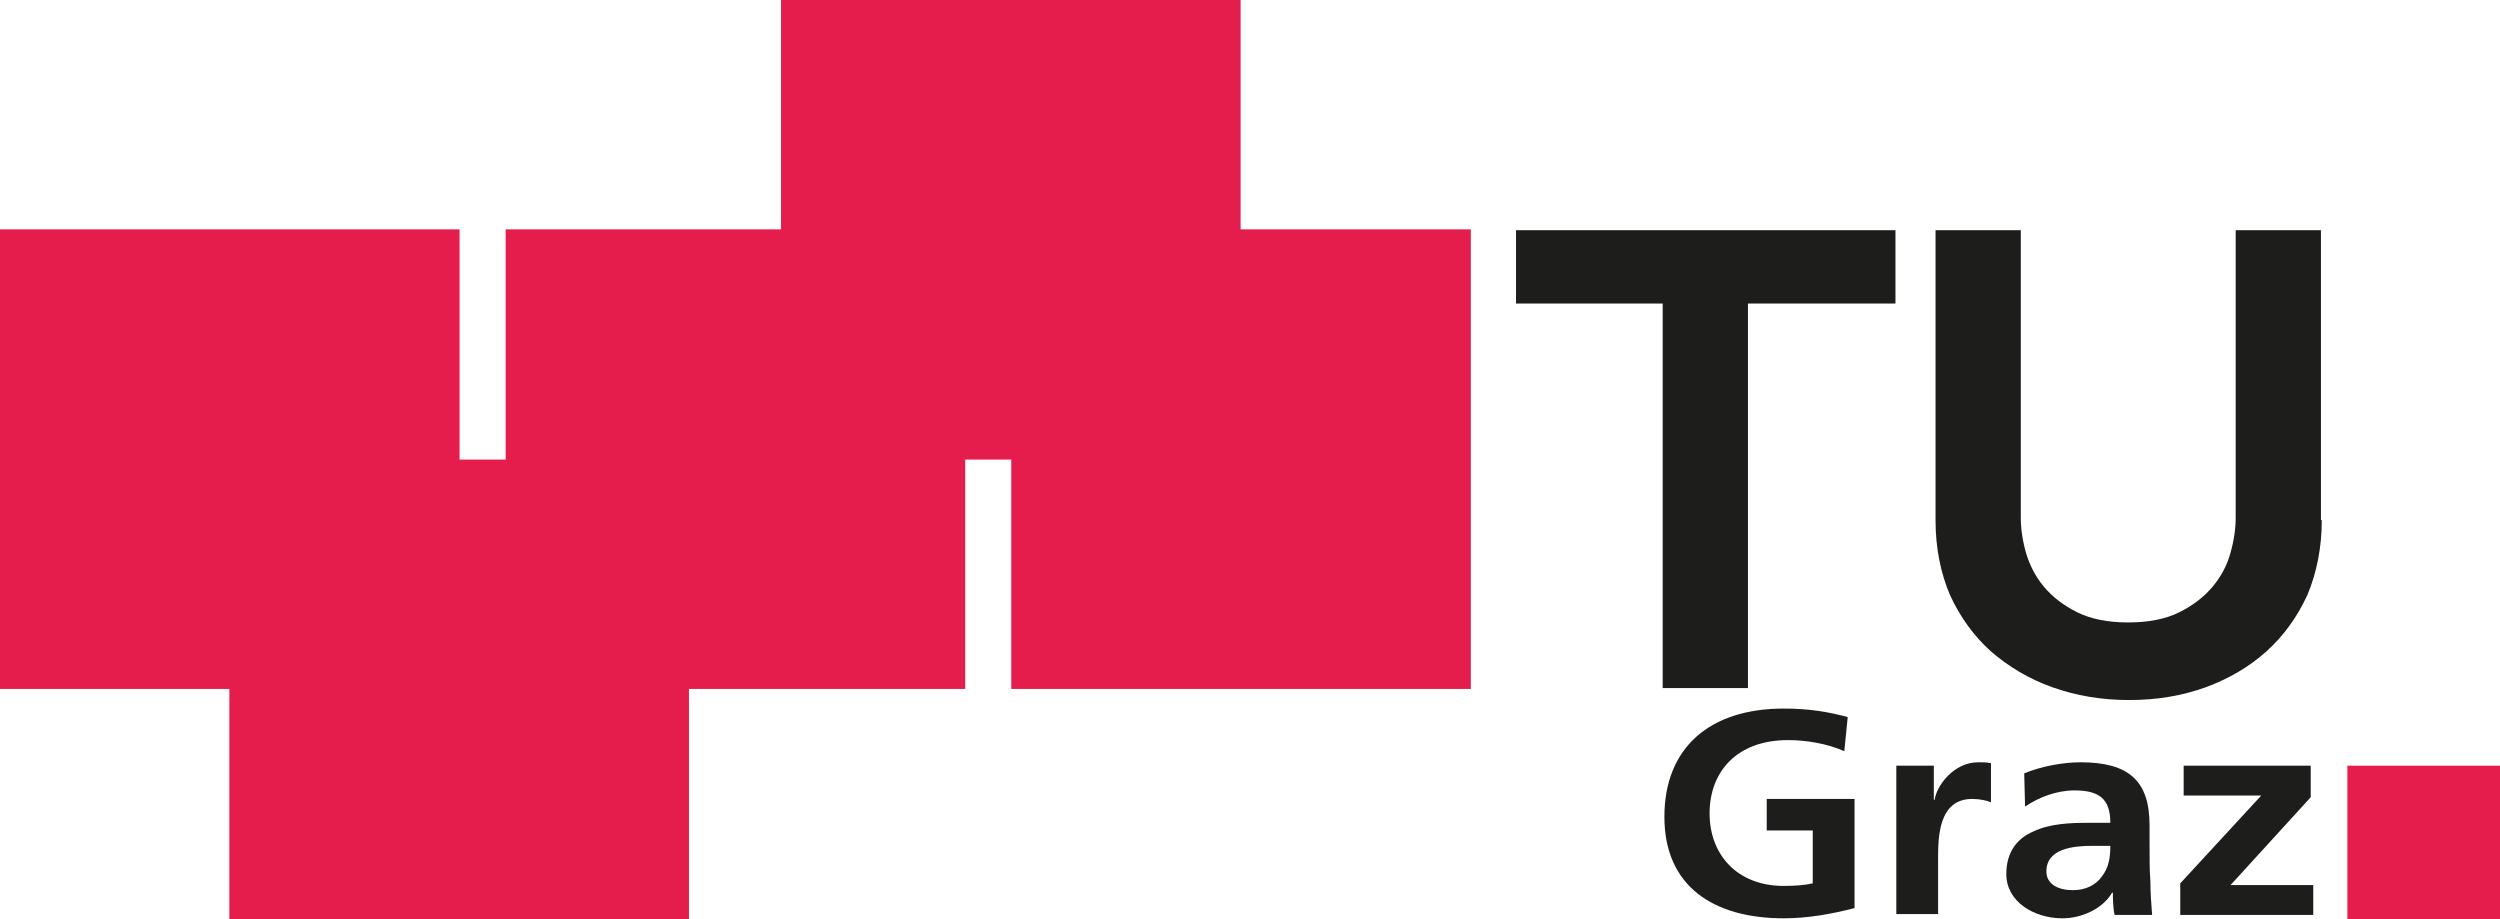 <?xml version="1.0" encoding="utf-8"?>
<!-- Generator: Adobe Illustrator 25.0.0, SVG Export Plug-In . SVG Version: 6.00 Build 0)  -->
<svg version="1.1" id="Ebene_1" xmlns="http://www.w3.org/2000/svg" xmlns:xlink="http://www.w3.org/1999/xlink" x="0px" y="0px"
	 viewBox="0 0 293.2 107.8" style="enable-background:new 0 0 293.2 107.8;" xml:space="preserve">
<style type="text/css">
	.st0{fill:#E51D4C;}
	.st1{fill:#1D1D1B;}
</style>
<polygon class="st0" points="145.5,26.9 145.5,0 91.6,0 91.6,26.9 59.3,26.9 59.3,53.9 53.9,53.9 53.9,26.9 0,26.9 0,80.8 
	26.9,80.8 26.9,107.8 80.8,107.8 80.8,80.8 113.2,80.8 113.2,53.9 118.6,53.9 118.6,80.8 172.5,80.8 172.5,26.9 "/>
<g>
	<g>
		<path class="st1" d="M195.1,35.6h-17.3V27h44.5v8.6h-17.3v45.1h-10V35.6z"/>
		<path class="st1" d="M272.3,61c0,3.2-0.6,6.2-1.7,8.8c-1.2,2.6-2.8,4.8-4.8,6.6c-2,1.8-4.4,3.2-7.1,4.2c-2.8,1-5.7,1.5-9,1.5
			c-3.2,0-6.2-0.5-9-1.5c-2.8-1-5.1-2.4-7.2-4.2c-2-1.8-3.6-4-4.8-6.6c-1.1-2.6-1.7-5.5-1.7-8.8V27h10v33.7c0,1.3,0.2,2.7,0.6,4.1
			c0.4,1.4,1.1,2.8,2.1,4c1,1.2,2.3,2.2,3.9,3c1.6,0.8,3.6,1.2,6,1.2c2.4,0,4.4-0.4,6-1.2c1.6-0.8,2.9-1.8,3.9-3
			c1-1.2,1.7-2.5,2.1-4c0.4-1.4,0.6-2.8,0.6-4.1V27h10V61z"/>
	</g>
	<g>
		<path class="st1" d="M216.3,88.1c-2-0.9-4.5-1.3-6.6-1.3c-6,0-9.2,3.7-9.2,8.6c0,4.8,3.2,8.5,8.7,8.5c1.4,0,2.5-0.1,3.4-0.3v-6.2
			h-5.4v-3.7h10.3v12.8c-2.7,0.7-5.5,1.2-8.3,1.2c-8.3,0-14-3.8-14-11.9c0-8.1,5.3-12.7,14-12.7c3,0,5.3,0.4,7.5,1L216.3,88.1z"/>
		<path class="st1" d="M222.4,89.8h4.4v4h0.1c0.2-1.6,2.2-4.4,5.1-4.4c0.5,0,1,0,1.5,0.1v4.6c-0.4-0.2-1.3-0.4-2.2-0.4
			c-4,0-4,4.6-4,7.1v6.4h-4.9V89.8z"/>
		<path class="st1" d="M237.4,90.7c1.9-0.8,4.5-1.3,6.6-1.3c5.7,0,8.1,2.2,8.1,7.4V99c0,1.8,0,3.1,0.1,4.4c0,1.3,0.1,2.6,0.2,3.9
			H248c-0.2-0.9-0.2-2.1-0.2-2.6h-0.1c-1.1,1.9-3.6,3-5.8,3c-3.3,0-6.6-1.9-6.6-5.2c0-2.6,1.3-4.2,3.2-5c1.9-0.9,4.3-1,6.3-1h2.7
			c0-2.8-1.3-3.8-4.2-3.8c-2.1,0-4.2,0.8-5.8,1.9L237.4,90.7z M243.1,104.4c1.5,0,2.7-0.6,3.4-1.6c0.8-1,1-2.2,1-3.6h-2.1
			c-2.2,0-5.4,0.3-5.4,3C240,103.7,241.4,104.4,243.1,104.4z"/>
		<path class="st1" d="M256.1,89.8H271v3.7l-9.4,10.3h9.7v3.5h-15.6v-3.7l9.5-10.3h-9.1V89.8z"/>
	</g>
</g>
<rect x="275.3" y="89.8" class="st0" width="18" height="18"/>
</svg>
